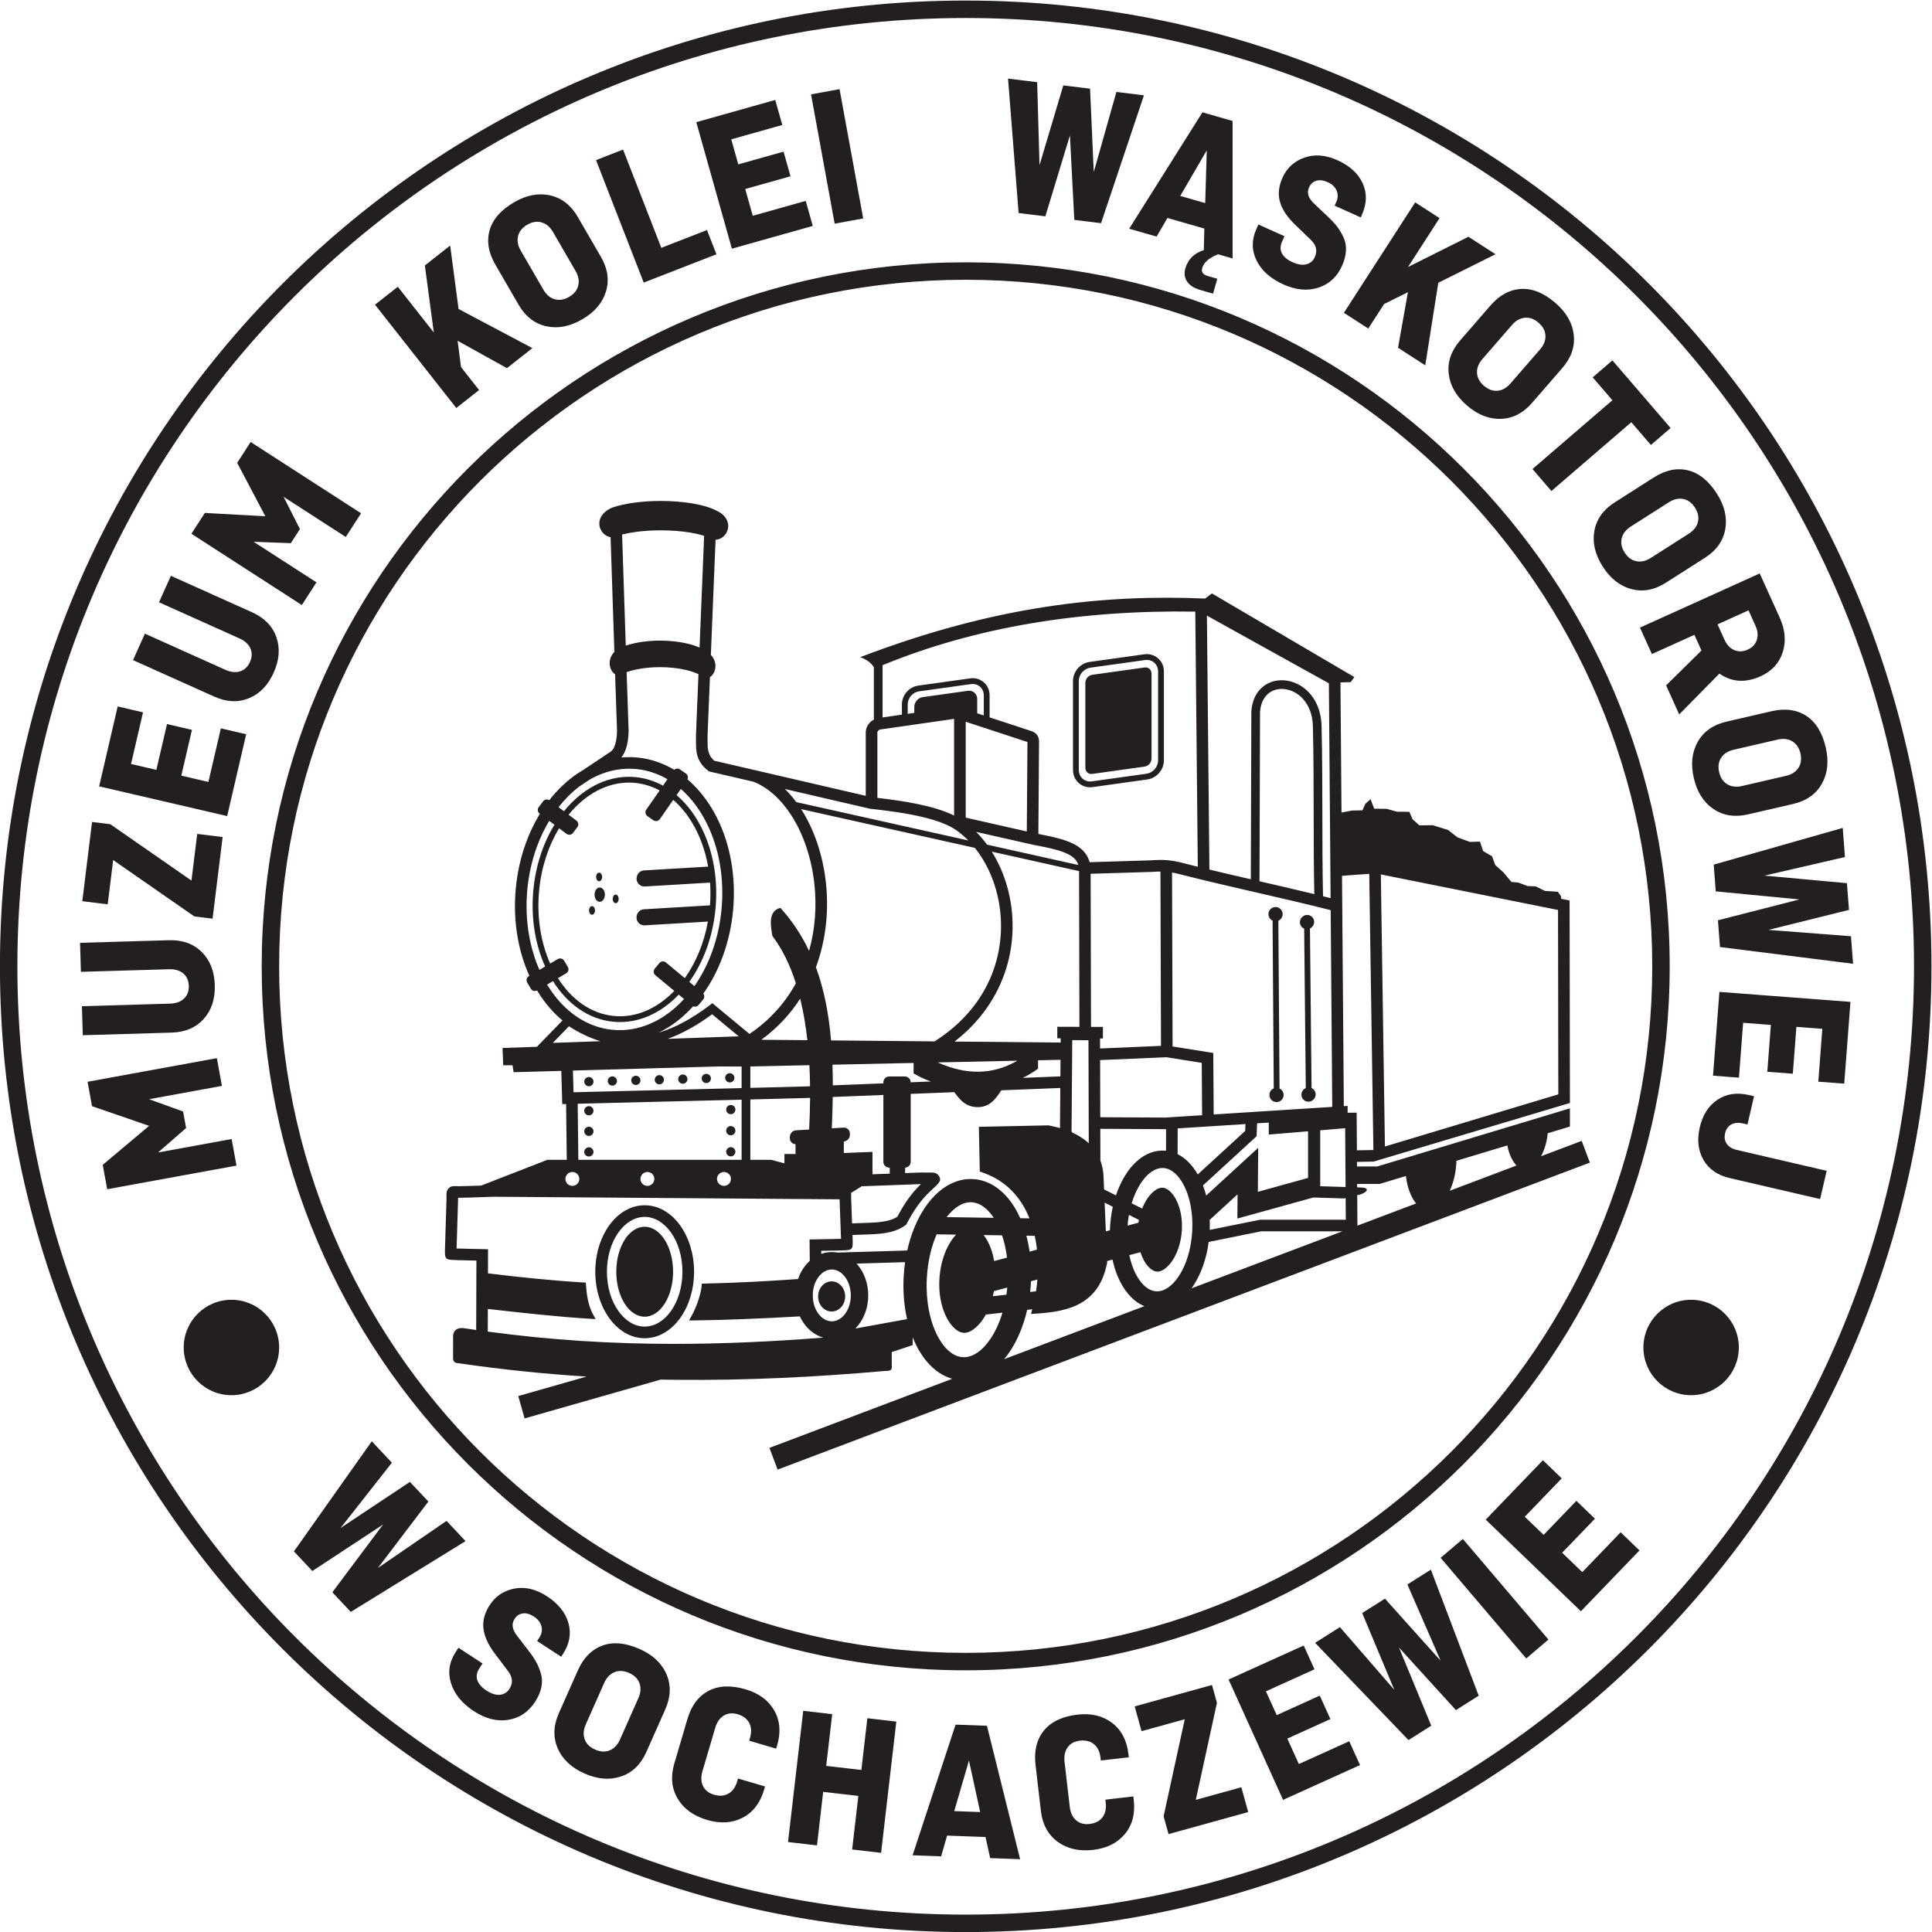 <?xml version="1.0" encoding="UTF-8" standalone="no"?>
<!-- Created with Inkscape (http://www.inkscape.org/) -->

<svg
   version="1.1"
   id="svg1"
   width="1255.013"
   height="1255.013"
   viewBox="0 0 1255.013 1255.013"
   xmlns="http://www.w3.org/2000/svg"
   xmlns:svg="http://www.w3.org/2000/svg">
  <defs
     id="defs1" />
  <g
     id="layer-Pr7"
     transform="translate(-166.194,-166.194)">
    <path
       id="path1"
       d="m 342.288,325.02 -33.443,-22.939 24.588,32.369 -8.99,9.572 -33.775,-22.443 24.986,31.801 -9.795,10.43 -37.943,-53.65 8.99,-9.573 34.405,22.632 -24.677,-32.99 8.99,-9.572 55.923,34.505 z m 55.864,-66.202 0.804,1.23 c 3.252,4.976 4.167,10.018 2.744,15.124 -1.424,5.106 -4.897,9.465 -10.421,13.075 -5.359,3.503 -10.64,4.769 -15.841,3.797 -5.201,-0.972 -9.231,-3.645 -12.091,-8.02 -2.502,-3.829 -3.532,-7.643 -3.09,-11.444 0.442,-3.801 2.268,-7.844 5.479,-12.127 l 6.466,-8.558 c 2.328,-3.005 2.563,-5.929 0.705,-8.773 -1.108,-1.695 -2.644,-2.643 -4.609,-2.841 -1.964,-0.199 -4.15,0.488 -6.556,2.06 -2.352,1.537 -3.839,3.232 -4.463,5.083 -0.624,1.852 -0.292,3.762 0.994,5.731 l 1.555,2.379 -11.731,7.667 -1.287,-1.969 c -3.217,-4.922 -4,-10.03 -2.348,-15.324 1.652,-5.295 5.376,-9.836 11.173,-13.625 5.633,-3.682 11.191,-5.09 16.674,-4.225 5.482,0.865 9.85,3.786 13.103,8.763 1.573,2.406 2.598,4.781 3.075,7.122 0.477,2.342 0.398,4.579 -0.238,6.712 -0.636,2.132 -1.41,4.024 -2.321,5.674 -0.912,1.65 -2.175,3.509 -3.788,5.578 l -5.446,7.072 c -2.438,3.076 -2.853,5.846 -1.244,8.306 1.001,1.531 2.338,2.413 4.013,2.646 1.674,0.233 3.468,-0.277 5.382,-1.528 1.969,-1.287 3.197,-2.87 3.686,-4.751 0.488,-1.88 0.143,-3.723 -1.037,-5.527 l -1.072,-1.641 z m 20.944,-12.794 c 1.167,2.628 2.841,4.386 5.023,5.276 2.182,0.889 4.557,0.765 7.125,-0.375 2.567,-1.14 4.253,-2.818 5.057,-5.033 0.803,-2.216 0.622,-4.637 -0.545,-7.264 l -8.947,-20.153 c -1.167,-2.627 -2.841,-4.386 -5.023,-5.276 -2.182,-0.89 -4.557,-0.764 -7.125,0.376 -2.568,1.14 -4.253,2.817 -5.057,5.033 -0.804,2.215 -0.622,4.637 0.545,7.264 z m 29.767,-12.894 c 2.704,6.09 2.902,11.81 0.595,17.159 -2.307,5.35 -6.655,9.443 -13.045,12.279 -6.867,3.049 -12.925,3.612 -18.175,1.689 -5.25,-1.922 -9.253,-5.989 -12.01,-12.199 l -9.186,-20.691 c -2.704,-6.091 -2.902,-11.811 -0.595,-17.16 2.307,-5.349 6.655,-9.442 13.045,-12.279 6.389,-2.837 12.341,-3.317 17.856,-1.441 5.515,1.876 9.625,5.86 12.329,11.95 z m 35.47,-33.655 -0.416,-1.41 c -0.831,-2.82 -2.25,-4.803 -4.256,-5.949 -2.006,-1.146 -4.357,-1.321 -7.051,-0.527 -2.57,0.757 -4.351,2.167 -5.343,4.231 -0.993,2.064 -1.083,4.474 -0.27,7.231 l 6.233,21.151 c 0.813,2.758 2.195,4.734 4.148,5.929 1.952,1.195 4.214,1.415 6.783,0.658 2.695,-0.794 4.574,-2.216 5.639,-4.267 1.065,-2.05 1.181,-4.486 0.35,-7.306 l -0.388,-1.316 13.161,-3.878 0.471,1.598 c 1.884,6.392 1.41,12.066 -1.421,17.02 -2.831,4.955 -7.474,8.384 -13.929,10.286 -7.144,2.105 -13.177,1.857 -18.099,-0.746 -4.922,-2.603 -8.343,-7.162 -10.263,-13.68 l -6.399,-21.715 c -1.883,-6.392 -1.347,-12.084 1.609,-17.076 2.956,-4.992 7.756,-8.466 14.399,-10.424 6.455,-1.902 12.215,-1.539 17.28,1.089 5.066,2.628 8.54,7.138 10.424,13.53 l 0.499,1.692 z m 77.135,27.742 -14.115,1.637 -2.924,-25.213 -17.133,1.987 2.924,25.213 -14.115,1.637 -7.417,-63.957 14.115,-1.637 3.026,26.089 17.133,-1.987 -3.026,-26.089 14.115,-1.637 z m 21.835,-65.656 2.918,10.092 18.706,-0.682 2.273,-10.281 14.592,-0.532 -16.164,65.018 -15.278,0.557 -20.954,-63.664 z m 13.568,46.674 5.459,-25.107 -12.634,0.461 z m 66.469,-19.072 0.169,-1.46 c 0.339,-2.921 -0.191,-5.3 -1.589,-7.139 -1.398,-1.839 -3.492,-2.921 -6.283,-3.244 -2.661,-0.308 -4.852,0.292 -6.572,1.803 -1.721,1.511 -2.746,3.693 -3.078,6.549 l -2.54,21.903 c -0.331,2.856 0.168,5.215 1.497,7.08 1.329,1.864 3.325,2.951 5.985,3.259 2.791,0.323 5.077,-0.25 6.859,-1.72 1.782,-1.471 2.842,-3.666 3.181,-6.587 l 0.158,-1.363 13.629,1.581 -0.192,1.655 c -0.768,6.62 -3.424,11.655 -7.968,15.107 -4.544,3.453 -10.158,4.791 -16.843,4.016 -7.398,-0.858 -12.853,-3.447 -16.364,-7.768 -3.511,-4.321 -4.875,-9.855 -4.092,-16.605 l 2.608,-22.487 c 0.768,-6.62 3.488,-11.648 8.162,-15.085 4.673,-3.437 10.45,-4.757 17.329,-3.959 6.685,0.775 11.843,3.363 15.477,7.763 3.633,4.401 5.066,9.911 4.298,16.53 l -0.203,1.752 z m 17.623,33.366 21.063,5.826 -10.307,-47.285 2.404,-8.69 38.82,10.737 -3.344,12.09 -22.197,-6.139 10.307,47.285 -2.404,8.69 -37.687,-10.424 z m 92.032,5.904 -5.172,11.428 -20.981,-9.496 -5.253,11.606 23.659,10.709 -5.253,11.606 -36.605,-16.568 26.549,-58.658 37.498,16.972 -5.253,11.606 -24.552,-11.112 -5.617,12.41 z m 37.529,65.601 16.205,-37.176 -27.138,30.262 -11.099,-7.019 15.655,-37.408 -26.505,30.546 -12.093,-7.647 45.512,-47.399 11.099,7.019 -15.721,38.062 27.731,-30.467 11.099,7.019 -23.314,61.437 z m 27.011,22.189 -10.823,-9.209 41.724,-49.037 10.823,9.208 z m 64.377,9.866 -9.037,8.7 -15.973,-16.59 -9.178,8.836 18.012,18.708 -9.177,8.836 -27.868,-28.945 46.383,-44.656 28.547,29.651 -9.178,8.836 -18.692,-19.414 -9.813,9.448 z m 46.871,106.684 c 12.84,0 23.25,-10.409 23.25,-23.25 0,-12.84 -10.409,-23.25 -23.25,-23.25 -12.84,0 -23.25,10.409 -23.25,23.25 0,12.84 10.409,23.25 23.25,23.25 z m -711.331,0 c 12.84,0 23.25,-10.409 23.25,-23.25 0,-12.84 -10.409,-23.25 -23.25,-23.25 -12.84,0 -23.25,10.409 -23.25,23.25 0,12.84 10.409,23.25 23.25,23.25 z m -22.082,83.688 -1.472,8.056 -16.556,5.994 35.486,6.484 -2.471,13.523 -63.011,-11.514 2.173,-11.893 27.817,-9.585 -22.595,-18.995 2.173,-11.893 63.011,11.514 -2.366,12.948 -35.869,-6.555 z m -51.267,76.125 42.977,1.263 c 2.859,0.084 5.155,-0.596 6.888,-2.041 1.733,-1.445 2.638,-3.466 2.715,-6.065 0.076,-2.599 -0.708,-4.67 -2.354,-6.214 -1.645,-1.544 -3.897,-2.358 -6.756,-2.442 l -42.977,-1.263 0.415,-14.131 43.269,1.271 c 6.627,0.195 11.845,2.413 15.654,6.654 3.809,4.241 5.615,9.74 5.417,16.497 -0.199,6.757 -2.324,12.14 -6.376,16.15 -4.052,4.01 -9.391,5.918 -16.018,5.723 l -43.27,-1.271 z m 13.062,32.895 2.657,21.578 39.545,-27.463 8.902,-1.097 4.898,39.77 -12.386,1.525 -2.8,-22.74 -39.545,27.463 -8.902,1.097 -4.755,-38.609 z m 41.048,85.023 -12.156,2.823 -5.183,-22.317 -12.346,2.867 5.845,25.167 -12.346,2.867 -9.042,-38.937 62.394,-14.49 9.263,39.887 -12.346,2.867 -6.065,-26.116 -13.201,3.065 z m -16.056,62.172 39.22,-17.618 c 2.609,-1.172 4.378,-2.786 5.307,-4.842 0.929,-2.056 0.861,-4.27 -0.204,-6.642 -1.065,-2.372 -2.675,-3.893 -4.829,-4.564 -2.154,-0.671 -4.536,-0.421 -7.144,0.751 l -39.221,17.618 -5.793,-12.896 39.487,-17.738 c 6.047,-2.717 11.711,-2.998 16.989,-0.844 5.278,2.154 9.302,6.314 12.072,12.48 2.77,6.166 3.207,11.937 1.311,17.313 -1.896,5.376 -5.868,9.423 -11.915,12.139 l -39.487,17.738 z m 64.24,28.804 4.441,6.881 -7.967,15.703 30.308,-19.564 7.455,11.55 -53.817,34.738 -6.556,-10.157 13.718,-26.029 -29.474,1.619 -6.556,-10.157 53.817,-34.738 7.138,11.058 -30.636,19.775 z m 52.136,124.949 -11.11,-8.743 39.614,-50.337 11.11,8.743 -8.803,11.186 -1.664,12.834 24.028,-13.348 12.412,9.768 -35.98,19.078 -4.093,30.898 -12.335,-9.707 4.368,-32.666 z m 59.928,17.587 c -1.434,2.474 -1.873,4.849 -1.315,7.127 0.558,2.277 2.046,4.117 4.464,5.519 2.418,1.402 4.753,1.78 7.007,1.133 2.254,-0.647 4.098,-2.207 5.532,-4.681 l 11.004,-18.977 c 1.435,-2.474 1.873,-4.85 1.315,-7.127 -0.558,-2.277 -2.046,-4.117 -4.463,-5.519 -2.418,-1.402 -4.754,-1.78 -7.007,-1.133 -2.253,0.647 -4.097,2.207 -5.532,4.681 z m 27.77,16.441 c -3.326,5.735 -7.816,9.236 -13.471,10.502 -5.656,1.266 -11.492,0.155 -17.508,-3.333 -6.466,-3.75 -10.458,-8.3 -11.976,-13.651 -1.518,-5.351 -0.582,-10.95 2.809,-16.797 l 11.297,-19.483 c 3.326,-5.735 7.816,-9.236 13.472,-10.502 5.656,-1.266 11.492,-0.155 17.508,3.334 6.016,3.489 9.88,8.002 11.59,13.539 1.71,5.537 0.903,11.174 -2.423,16.909 z m 22.074,32.817 -13.173,-5.13 23.246,-59.688 35.431,13.799 -4.6,11.81 -22.258,-8.669 z m 81.595,-13.017 -3.38,12.013 -22.055,-6.205 -3.433,12.201 24.871,6.998 -3.433,12.201 -38.479,-10.827 17.349,-61.66 39.418,11.091 -3.433,12.201 -25.809,-7.262 -3.67,13.045 z m 23.911,42.466 -13.906,-2.541 11.514,-63.011 13.907,2.541 z m 134.906,-1.356 -11.027,-39.027 -1.812,40.608 -13.033,1.605 -11.598,-38.858 -1.143,40.427 -14.201,1.749 5.164,-65.508 13.034,-1.605 11.962,39.405 2.141,-41.142 13.034,-1.605 20.903,62.298 z m 44.569,-89.711 c -2.386,0.686 -3.308,1.972 -2.766,3.855 0.813,2.825 3.397,5.073 7.753,6.743 l 7.063,-2.032 0.003,66.997 -14.692,4.227 -35.697,-56.727 13.373,-3.848 5.267,9.09 17.988,-5.176 -0.276,-10.526 c -4.696,-1.436 -7.694,-4.415 -8.995,-8.935 -0.668,-2.323 -0.39,-4.426 0.836,-6.308 1.226,-1.883 3.377,-3.266 6.454,-4.152 l 6.215,-1.788 2.087,7.252 -4.615,1.328 z m -0.532,61.236 -0.762,-25.683 -12.149,3.496 z m 75.027,-32.657 0.599,1.334 c 2.424,5.396 2.54,10.492 0.348,15.288 -2.192,4.796 -6.282,8.54 -12.27,11.23 -5.811,2.61 -11.195,3.034 -16.155,1.272 -4.96,-1.762 -8.505,-5.015 -10.636,-9.758 -1.864,-4.15 -2.284,-8.059 -1.259,-11.726 1.025,-3.667 3.447,-7.355 7.267,-11.066 l 7.682,-7.405 c 2.755,-2.591 3.44,-5.429 2.055,-8.512 -0.826,-1.838 -2.189,-3.007 -4.088,-3.508 -1.9,-0.501 -4.154,-0.165 -6.762,1.007 -2.55,1.145 -4.274,2.579 -5.175,4.302 -0.901,1.723 -0.872,3.651 0.087,5.786 l 1.159,2.579 -12.718,5.713 -0.959,-2.135 c -2.397,-5.336 -2.373,-10.477 0.072,-15.423 2.445,-4.946 6.81,-8.831 13.095,-11.654 6.107,-2.743 11.787,-3.264 17.04,-1.563 5.253,1.702 9.092,5.25 11.516,10.646 1.172,2.609 1.81,5.101 1.915,7.476 0.105,2.375 -0.32,4.562 -1.275,6.559 -0.956,1.997 -2.01,3.735 -3.162,5.215 -1.152,1.48 -2.682,3.111 -4.589,4.894 l -6.45,6.104 c -2.873,2.645 -3.711,5.301 -2.513,7.969 0.746,1.66 1.923,2.735 3.532,3.223 1.609,0.488 3.451,0.267 5.526,-0.665 2.134,-0.959 3.587,-2.324 4.359,-4.096 0.772,-1.772 0.718,-3.636 -0.161,-5.593 l -0.799,-1.779 z m 38.417,-0.349 -11.877,7.667 -34.738,-53.818 11.877,-7.667 7.72,11.959 11.598,5.743 -4.818,-27.061 13.27,-8.566 6.354,40.227 27.892,13.908 -13.188,8.513 -29.475,-14.743 z m 35.266,-52.11 c 1.875,2.16 3.979,3.345 6.314,3.557 2.335,0.211 4.558,-0.599 6.668,-2.431 2.111,-1.832 3.226,-3.918 3.346,-6.26 0.119,-2.341 -0.758,-4.592 -2.633,-6.752 l -14.378,-16.567 c -1.875,-2.16 -3.979,-3.345 -6.314,-3.557 -2.335,-0.211 -4.558,0.599 -6.668,2.431 -2.111,1.832 -3.226,3.919 -3.346,6.26 -0.119,2.341 0.758,4.592 2.633,6.752 z m 24.564,-20.932 c 4.346,5.007 6.2,10.391 5.561,16.151 -0.637,5.761 -3.583,10.92 -8.835,15.479 -5.645,4.899 -11.245,7.199 -16.798,6.898 -5.554,-0.3 -10.546,-3.003 -14.977,-8.108 l -14.762,-17.009 c -4.345,-5.007 -6.199,-10.391 -5.562,-16.151 0.638,-5.76 3.583,-10.92 8.836,-15.478 5.252,-4.558 10.775,-6.748 16.567,-6.569 5.793,0.179 10.862,2.773 15.207,7.78 z m 14.792,-4.556 9.604,-11.158 -38.942,-33.518 9.222,-10.714 38.942,33.518 9.54,-11.084 9.606,8.268 -28.366,32.956 z m 37.078,-60.901 c 2.411,1.538 4.766,2.077 7.064,1.616 2.299,-0.461 4.2,-1.87 5.703,-4.226 1.503,-2.356 1.98,-4.673 1.429,-6.952 -0.551,-2.279 -2.032,-4.187 -4.442,-5.725 l -18.493,-11.799 c -2.411,-1.538 -4.766,-2.077 -7.064,-1.616 -2.299,0.461 -4.2,1.87 -5.703,4.226 -1.504,2.356 -1.98,4.674 -1.429,6.953 0.55,2.279 2.032,4.187 4.442,5.725 z m 17.604,-27.049 c 5.589,3.566 8.896,8.201 9.921,13.905 1.026,5.704 -0.332,11.488 -4.073,17.351 -4.02,6.301 -8.736,10.097 -14.146,11.387 -5.41,1.29 -10.965,0.117 -16.663,-3.519 l -18.987,-12.113 c -5.589,-3.566 -8.896,-8.201 -9.921,-13.905 -1.025,-5.704 0.333,-11.488 4.073,-17.351 3.74,-5.863 8.413,-9.531 14.018,-11.005 5.605,-1.474 11.202,-0.428 16.791,3.138 z m -12.521,-76.299 19.58,19.877 c 6.033,-4.191 12.721,-4.626 20.064,-1.304 5.508,2.491 9.107,6.402 10.798,11.732 1.691,5.33 1.211,10.927 -1.441,16.79 l -9.763,21.586 -58.363,-26.396 5.826,-12.881 20.698,9.361 3.455,-7.64 -17.243,-17.001 z m 37.077,43.413 c 1.179,-2.606 1.428,-4.972 0.749,-7.098 -0.679,-2.126 -2.144,-3.698 -4.394,-4.716 -2.369,-1.071 -4.576,-1.16 -6.621,-0.266 -2.045,0.894 -3.657,2.644 -4.835,5.25 l -3.295,7.284 15.102,6.83 z m 10.839,-55.702 c 2.787,0.643 5.186,0.363 7.198,-0.84 2.012,-1.203 3.332,-3.167 3.961,-5.89 0.628,-2.723 0.302,-5.066 -0.979,-7.03 -1.282,-1.963 -3.315,-3.266 -6.102,-3.91 l -21.375,-4.933 c -2.787,-0.643 -5.186,-0.363 -7.198,0.84 -2.012,1.204 -3.332,3.167 -3.961,5.89 -0.629,2.724 -0.302,5.067 0.979,7.03 1.281,1.963 3.315,3.266 6.102,3.91 z m 7.542,-31.379 c 6.46,1.491 11.127,4.752 14.001,9.785 2.874,5.033 3.529,10.937 1.966,17.714 -1.681,7.283 -4.855,12.438 -9.522,15.463 -4.667,3.025 -10.294,3.778 -16.881,2.258 l -21.945,-5.065 c -6.46,-1.491 -11.127,-4.753 -14.001,-9.785 -2.874,-5.033 -3.529,-10.937 -1.965,-17.714 1.564,-6.777 4.74,-11.797 9.529,-15.061 4.789,-3.264 10.413,-4.15 16.873,-2.659 z m 28.249,-64.444 -40.227,3.098 39.25,9.735 -0.992,13.027 -40.174,3.688 39.205,9.047 -1.081,14.193 -62.878,-17.888 0.992,-13.027 40.779,-3.936 -39.706,-10.16 0.992,-13.027 64.862,-8.165 z m -40.783,-66.051 12.443,-0.947 1.739,22.845 12.638,-0.962 -1.961,-25.762 12.638,-0.962 3.034,39.858 -63.87,4.862 -3.108,-40.83 12.638,-0.962 2.035,26.734 13.513,-1.029 z m -6.461,-11.909 -2.469,0.574 c -5.888,1.367 -11.003,0.604 -15.346,-2.292 -4.342,-2.895 -7.219,-7.382 -8.63,-13.46 -1.411,-6.078 -0.806,-11.373 1.816,-15.886 2.622,-4.513 6.877,-7.452 12.765,-8.82 l 44.066,-10.233 3.198,13.77 -43.781,10.167 c -2.216,0.514 -3.84,1.492 -4.874,2.933 -1.033,1.441 -1.315,3.175 -0.844,5.201 0.47,2.026 1.487,3.458 3.05,4.296 1.563,0.838 3.452,1 5.668,0.485 l 2.184,-0.507 z m -384.166,533.934 c 129.96,0 247.618,-52.677 332.785,-137.845 85.168,-85.167 137.845,-202.825 137.845,-332.785 0,-129.96 -52.677,-247.618 -137.845,-332.785 C 842.894,177.323 725.235,124.646 595.276,124.646 c -129.96,0 -247.618,52.677 -332.785,137.845 -85.168,85.167 -137.845,202.825 -137.845,332.785 0,129.96 52.677,247.618 137.845,332.785 85.167,85.168 202.825,137.845 332.785,137.845 z M 922.048,922.048 c -83.628,83.628 -199.16,135.353 -326.773,135.353 -127.613,0 -243.145,-51.725 -326.773,-135.353 -83.628,-83.628 -135.353,-199.16 -135.353,-326.773 0,-127.613 51.725,-243.145 135.353,-326.773 83.628,-83.628 199.16,-135.353 326.773,-135.353 127.613,0 243.145,51.725 326.773,135.353 83.628,83.628 135.353,199.16 135.353,326.773 0,127.613 -51.725,243.145 -135.353,326.773 z m -326.773,16.298 c 94.736,0 180.504,-38.4 242.587,-100.484 62.084,-62.084 100.484,-147.851 100.484,-242.587 0,-94.736 -38.4,-180.504 -100.484,-242.587 -62.084,-62.084 -147.851,-100.484 -242.587,-100.484 -94.736,0 -180.504,38.4 -242.587,100.484 -62.084,62.084 -100.484,147.852 -100.484,242.587 0,94.736 38.4,180.504 100.484,242.587 62.084,62.084 147.851,100.484 242.587,100.484 z m 236.575,-106.496 c -60.544,60.544 -144.186,97.992 -236.575,97.992 -92.389,0 -176.031,-37.448 -236.575,-97.992 -60.544,-60.544 -97.992,-144.186 -97.992,-236.575 0,-92.389 37.448,-176.031 97.992,-236.575 60.544,-60.544 144.186,-97.992 236.575,-97.992 92.388,0 176.031,37.448 236.575,97.992 60.544,60.544 97.992,144.186 97.992,236.575 0,92.388 -37.448,176.031 -97.992,236.575"
       style="fill:#231f20;fill-opacity:1;fill-rule:nonzero;stroke:none"
       transform="matrix(1.333,0,0,-1.333,0,1587.402)" />
    <path
       id="path2"
       d="m 467.808,805.064 c -1.912,0.617 -4.192,1.146 -6.735,1.57 -4.242,0.707 -9.18,1.099 -14.354,1.099 -4.32,0 -8.48,-0.27 -12.199,-0.773 -2.433,-0.329 -4.686,-0.754 -6.68,-1.265 0.281,-8.521 0.561,-17.075 0.84,-25.628 0.311,-9.516 0.622,-19.032 0.935,-28.503 1.754,0.589 3.689,1.079 5.751,1.461 3.403,0.63 7.146,0.969 10.972,0.969 4.62,0 9.075,-0.49 12.945,-1.374 2.335,-0.533 4.464,-1.216 6.299,-2.025 z m 417.655,-176.882 -0.042,1.166 c -0.525,0.751 -1.049,1.502 -1.573,2.252 -2.098,0.141 -4.197,0.282 -6.295,0.422 -1.508,0.734 -3.016,1.469 -4.525,2.203 -1.312,0.053 -2.622,0.105 -3.934,0.159 -1.508,0.566 -3.016,1.132 -4.525,1.698 -1.115,0.101 -2.23,0.202 -3.345,0.303 -1.311,1.569 -2.622,3.137 -3.934,4.706 -1.312,1.175 -2.623,2.351 -3.934,3.527 -0.525,1.425 -1.049,2.849 -1.574,4.274 -1.442,0.844 -2.885,1.688 -4.328,2.532 -0.524,1.537 -1.049,3.074 -1.574,4.611 -1.639,-0.046 -3.279,-0.093 -4.918,-0.139 -2.033,0.756 -4.065,1.511 -6.098,2.267 -1.508,1.183 -3.016,2.367 -4.524,3.551 -2.492,0.774 -4.984,1.548 -7.476,2.322 -2.164,-0.025 -4.328,-0.05 -6.492,-0.076 -1.115,0.999 -2.23,1.999 -3.344,2.998 -0.525,1.2 -1.049,2.4 -1.574,3.6 -2.033,0.026 -4.066,0.051 -6.098,0.077 -1.639,0.459 -3.279,0.918 -4.918,1.377 -2.033,0.026 -4.066,0.052 -6.098,0.078 -0.59,1.539 -1.181,3.079 -1.771,4.618 -0.852,-0.751 -1.705,-1.503 -2.557,-2.255 -0.459,-1.049 -0.917,-2.096 -1.377,-3.144 -1.705,-0.043 -3.41,-0.087 -5.115,-0.131 l -5.111,-0.972 -0.503,63.414 4.996,0.143 1.776,2.456 -69.422,40.766 -3.322,-2.494 c -48.529,2.059 -101.793,-3.199 -168.063,-28.56 2.93,-0.981 5.319,-2.811 6.647,-4.861 v -25.568 c -0.731,-0.384 -1.392,-0.879 -1.952,-1.461 -1.109,-1.153 -1.844,-2.645 -1.987,-4.29 l -0.011,-0.243 v -31.158 c -12.556,2.902 -24.108,5.585 -35.658,8.267 -12.319,2.861 -24.638,5.722 -38.177,8.849 -3.261,2.858 -3.255,6.323 -3.248,9.704 0.001,0.754 0.003,1.506 -0.019,2.218 l 1.179,28.828 c 0.049,0.029 0.097,0.059 0.145,0.091 0.634,0.418 1.208,1.059 1.641,1.844 0.407,0.738 0.706,1.621 0.824,2.576 0.246,1.989 -0.265,4.311 -2.168,6.302 l 2.297,56.137 c 1.293,0.012 2.568,0.524 3.63,1.394 v 0.011 c 0.768,0.63 1.429,1.464 1.88,2.426 0.461,0.985 0.708,2.102 0.634,3.273 -0.162,2.594 -1.818,5.383 -6.144,7.276 -2.828,1.418 -6.783,2.551 -11.383,3.318 -4.583,0.764 -9.843,1.188 -15.284,1.188 -4.494,0 -8.913,-0.293 -12.952,-0.839 -4.063,-0.549 -7.722,-1.361 -10.67,-2.393 l -0.199,-0.077 c -4.335,-1.893 -5.993,-4.686 -6.156,-7.282 v -0.011 c -0.073,-1.164 0.173,-2.278 0.634,-3.262 0.451,-0.962 1.112,-1.796 1.88,-2.426 v -0.011 c 0.881,-0.722 1.91,-1.198 2.973,-1.346 0.269,-8.153 0.536,-16.335 0.803,-24.517 0.342,-10.486 0.685,-20.974 1.03,-31.401 -1.957,-2.006 -2.483,-4.359 -2.233,-6.371 0.118,-0.955 0.417,-1.838 0.824,-2.576 0.433,-0.785 1.007,-1.426 1.641,-1.844 0.043,-0.028 0.086,-0.056 0.13,-0.082 0.312,-9.329 0.628,-18.593 0.948,-27.748 -0.086,-2.747 -0.417,-5.067 -1.042,-6.869 -0.521,-1.503 -1.234,-2.593 -2.171,-3.2 l -0.033,-0.022 -13.075,-8.72 c -0.887,-0.514 -1.759,-1.055 -2.615,-1.621 -5.386,-3.566 -10.125,-8.13 -14.094,-13.219 -0.986,0.625 -2.315,0.395 -3.027,-0.553 l -2.119,-2.82 c -0.749,-0.997 -0.546,-2.426 0.451,-3.175 l 0.113,-0.085 c -2.702,-4.421 -4.942,-9.13 -6.73,-14.007 -2.672,-7.286 -4.336,-14.972 -5.032,-22.657 -0.702,-7.753 -0.436,-15.68 0.904,-23.388 1.132,-6.513 3.026,-12.886 5.743,-18.886 l -0.264,-0.155 c -1.075,-0.632 -1.436,-2.03 -0.804,-3.104 l 1.789,-3.039 c 0.617,-1.049 1.964,-1.419 3.028,-0.847 2.696,-4.464 5.938,-8.622 9.705,-12.22 0.867,-0.828 1.762,-1.627 2.685,-2.392 l -11.413,-11.748 -1.06,-1.091 -16.733,-0.575 0.327,-8.438 h 4.535 l 0.537,-3.375 23.236,0.655 0.382,-13.375 0.076,-2.827 1.881,0.046 0.317,-27.194 h -9.07 -0.401 l -0.363,-0.141 -31.853,-12.401 c -4.933,-0.169 -9.578,-0.323 -10.758,-0.304 -0.293,0.005 -0.626,0.014 -0.923,0.021 -2.191,0.056 -3.201,0.082 -4.338,-1.237 -0.929,-1.077 -0.918,-1.957 -0.897,-3.588 0.006,-0.457 0.013,-1.028 -0.011,-1.761 -0.115,-3.521 -0.235,-7.584 -0.355,-11.643 -0.117,-3.929 -0.233,-7.859 -0.355,-11.62 -0.193,-5.957 0.007,-5.965 5.352,-6.178 l 0.429,-0.018 h 0.044 l 9.471,-0.225 -0.111,-33.825 c -2.008,0.288 -4.019,0.586 -6.034,0.893 h -0.033 c -1.097,0.141 -2.301,0.093 -3.308,-0.475 -1.117,-0.631 -1.889,-1.772 -1.881,-3.736 0.009,-1.977 0.005,-3.955 0.003,-5.932 -0.004,-2.968 -0.009,0 -0.009,-2.969 0,-0.721 -8e-4,-0.745 -10e-4,-0.783 -0.017,-1.257 -0.025,-1.853 0.584,-2.485 0.544,-0.565 1.082,-0.623 2.101,-0.731 v -6e-4 c 0.31,-0.033 0.691,-0.073 1.176,-0.144 20.701,-3.004 41.079,-5.063 61.184,-6.334 l -33.28,-9.493 3.1,-10.896 66.309,18.915 c 2.63,-0.05 5.255,-0.088 7.877,-0.113 34.278,-0.337 67.79,1.358 100.831,4.27 0.515,0.045 0.846,0.055 1.119,0.062 0.255,0.007 0.479,0.014 0.59,0.021 2.026,0.145 2.371,0.583 2.182,3.324 v 5.848 l 9.239,3.068 0.969,0.322 v 1.018 l 3e-4,2.763 c 0.616,-1.544 1.289,-3.02 2.014,-4.418 4.189,-8.082 10.16,-13.77 17.246,-15.772 l -89.069,-33.662 3.986,-10.586 395.826,149.595 -3.986,10.586 -19.805,-7.485 c 1.878,3.447 2.892,7.436 3.23,11.196 l 10.833,3.267 0.006,8.871 -93.892,-28.314 h -9.862 l -0.015,2.228 8.079,0.135 93.667,27.965 2.018,0.607 -0.003,2.106 -0.15,94.267 -0.004,2.314 -2.266,0.455 -1.836,0.368 z m -415.7,15.677 -31.323,-1.862 c -2.083,-0.124 -3.569,-1.982 -3.569,-4.137 v -6e-4 c 0.12,-2.151 1.922,-3.81 4.005,-3.687 l 31.834,1.893 c 0.245,-3.607 0.235,-7.313 -0.053,-11.084 l -32.221,-1.918 c -2.081,-0.124 -3.685,-1.985 -3.566,-4.137 v -5e-4 c 0,-2.155 1.921,-3.811 4.001,-3.687 l 30.777,1.832 c -1.899,-10.561 -5.878,-20.006 -11.25,-27.564 l -9.211,7.639 c -0.96,0.796 -2.397,0.662 -3.193,-0.298 l -2.251,-2.715 c -0.796,-0.96 -0.662,-2.397 0.298,-3.193 l 9.221,-7.648 c -8.199,-8.506 -18.513,-13.213 -29.262,-12.239 l -0.174,0.016 v 5e-4 c -11.094,1.067 -20.656,8.005 -27.244,18.427 l 3.998,2.354 c 1.075,0.633 1.437,2.03 0.804,3.105 l -1.789,3.039 c -0.633,1.075 -2.03,1.436 -3.105,0.804 l -3.705,-2.181 c -4.489,10.076 -6.587,22.311 -5.414,35.257 l 0.041,0.439 h 5e-4 c 1.098,11.412 4.593,21.779 9.711,30.234 l 3.614,-2.715 c 0.997,-0.749 2.426,-0.546 3.175,0.451 l 2.119,2.82 c 0.749,0.997 0.546,2.426 -0.451,3.175 l -3.82,2.87 c 0.534,0.656 1.079,1.295 1.635,1.916 8.391,9.368 19.224,14.637 30.538,13.612 l 0.174,-0.016 v -5e-4 c 4.26,-0.41 8.294,-1.685 12.021,-3.691 l -6.513,-9.349 c -0.713,-1.023 -0.459,-2.444 0.565,-3.157 l 2.894,-2.016 c 1.023,-0.713 2.444,-0.459 3.157,0.564 l 6.521,9.36 c 3.473,-3.01 6.551,-6.731 9.139,-11.008 3.736,-6.173 6.451,-13.494 7.87,-21.505 z m -14.32,-62.373 2.592,-2.15 c -2.894,-3.158 -6.128,-5.989 -9.656,-8.325 -4.687,-3.103 -9.904,-5.34 -15.542,-6.312 -1.621,-0.28 -3.228,-0.45 -4.808,-0.51 -1.613,-0.061 -3.228,-0.015 -4.831,0.139 -1.502,0.144 -2.998,0.385 -4.481,0.719 -1.498,0.338 -2.962,0.765 -4.384,1.278 -5.426,1.959 -10.218,5.118 -14.337,9.053 -3.367,3.216 -6.28,6.957 -8.721,10.994 l 2.868,1.688 c 7.047,-11.187 17.371,-18.643 29.419,-19.802 h 0.006 l 0.179,-0.017 c 11.715,-1.062 22.891,4.037 31.695,13.245 z m 7.019,-5.701 c 0.9,-0.386 1.988,-0.156 2.643,0.634 l 2.251,2.715 c 0.684,0.825 0.681,2.002 0.058,2.822 3.972,5.587 7.128,11.744 9.494,18.198 2.671,7.286 4.336,14.972 5.032,22.656 0.702,7.753 0.436,15.68 -0.904,23.388 -1.284,7.383 -3.545,14.584 -6.874,21.268 -3.12,6.264 -7.244,12.132 -12.323,16.985 -0.697,0.666 -1.413,1.312 -2.146,1.938 0.462,0.981 0.163,2.189 -0.755,2.828 l -2.894,2.016 c -0.88,0.614 -2.055,0.511 -2.82,-0.182 -2.422,1.451 -4.995,2.688 -7.716,3.67 -1.666,0.602 -3.352,1.096 -5.048,1.478 -1.7,0.383 -3.434,0.661 -5.189,0.83 -1.85,0.178 -3.71,0.231 -5.562,0.161 -0.76,-0.029 -1.515,-0.077 -2.263,-0.145 0.93,1.133 1.665,2.513 2.22,4.116 0.828,2.387 1.257,5.299 1.355,8.642 v 0.166 c -0.331,9.452 -0.656,19.021 -0.979,28.658 1.74,0.616 3.707,1.127 5.83,1.52 3.208,0.594 6.776,0.913 10.462,0.913 4.427,0 8.663,-0.462 12.313,-1.296 2.446,-0.559 4.619,-1.278 6.4,-2.131 l -1.232,-30.11 v -0.2 c 0.026,-0.736 0.024,-1.443 0.023,-2.152 -0.01,-4.891 -0.02,-9.91 5.852,-14.534 l 0.491,-0.387 0.627,-0.145 c 7.286,-1.682 14.215,-3.287 20.976,-4.855 7.167,-2.794 13.471,-8.595 18.448,-16.295 5.949,-9.205 9.972,-21.062 11.323,-33.771 1.124,-10.571 0.396,-21.71 -2.612,-32.382 -3.569,7.523 -8.14,14.517 -13.949,20.945 -6.469,-1.469 -4.528,-9.725 -3.938,-13.688 4.796,-6.289 8.593,-14.041 11.462,-23.053 -5.162,-9.411 -12.578,-17.931 -22.616,-24.673 l -16.785,13.902 -1.296,1.073 -1.345,-1.024 c -8.824,-6.714 -17.102,-11.05 -24.919,-13.373 2.057,0.989 4.039,2.123 5.942,3.382 4.034,2.67 7.704,5.9 10.959,9.491 z m 0.613,9.846 -2.495,2.069 c 6.77,9.457 11.439,21.741 12.757,35.452 v 0.006 l 0.041,0.444 c 1.484,16.383 -2.087,31.702 -9.06,43.224 -2.799,4.625 -6.146,8.642 -9.938,11.881 l 2.087,2.996 c 0.501,-0.439 0.992,-0.888 1.474,-1.349 4.566,-4.362 8.3,-9.691 11.149,-15.412 3.082,-6.186 5.176,-12.856 6.365,-19.696 1.262,-7.258 1.515,-14.688 0.86,-21.927 -0.65,-7.173 -2.212,-14.369 -4.722,-21.216 -2.14,-5.836 -4.973,-11.405 -8.52,-16.472 z m -49.898,38.983 c 0.802,0 1.453,-0.944 1.453,-2.109 0,-1.165 -0.651,-2.109 -1.453,-2.109 -0.802,0 -1.453,0.944 -1.453,2.109 0,1.165 0.651,2.109 1.453,2.109 z m 11.531,5.625 c 0.802,0 1.453,-0.944 1.453,-2.109 0,-1.165 -0.65,-2.109 -1.453,-2.109 -0.802,0 -1.453,0.944 -1.453,2.109 0,1.165 0.65,2.109 1.453,2.109 z m -8.063,10.688 c 0.802,0 1.453,-0.944 1.453,-2.109 0,-1.165 -0.65,-2.109 -1.453,-2.109 -0.802,0 -1.453,0.944 -1.453,2.109 0,1.165 0.65,2.109 1.453,2.109 z m 0.286,-7.247 c 1.391,0 2.519,-1.561 2.519,-3.487 0,-1.926 -1.128,-3.487 -2.519,-3.487 -1.391,0 -2.519,1.561 -2.519,3.487 0,1.926 1.128,3.487 2.519,3.487 z m 63.812,-116.262 c 1.242,0.033 2.275,-0.949 2.308,-2.19 0.032,-1.242 -0.949,-2.275 -2.191,-2.308 -1.242,-0.032 -2.275,0.948 -2.308,2.191 -0.032,1.242 0.949,2.275 2.191,2.307 z m 0,-10.28 c 1.242,0.033 2.275,-0.949 2.308,-2.19 0.032,-1.242 -0.949,-2.275 -2.191,-2.308 -1.242,-0.032 -2.275,0.949 -2.308,2.191 -0.032,1.242 0.949,2.275 2.191,2.307 z m 0,20.559 c 1.242,0.033 2.275,-0.948 2.308,-2.19 0.032,-1.242 -0.949,-2.275 -2.191,-2.308 -1.242,-0.032 -2.275,0.949 -2.308,2.191 -0.032,1.242 0.949,2.275 2.191,2.307 z m -69.159,-10.591 c 1.242,0.033 2.275,-0.949 2.308,-2.19 0.032,-1.242 -0.949,-2.275 -2.191,-2.308 -1.242,-0.032 -2.275,0.949 -2.308,2.191 -0.032,1.242 0.949,2.275 2.191,2.307 z m 0,-10.024 c 1.242,0.033 2.275,-0.948 2.308,-2.19 0.032,-1.242 -0.949,-2.275 -2.191,-2.308 -1.242,-0.032 -2.275,0.949 -2.308,2.191 -0.032,1.242 0.949,2.275 2.191,2.307 z m 0,20.047 c 1.242,0.033 2.275,-0.949 2.308,-2.19 0.032,-1.242 -0.949,-2.275 -2.191,-2.308 -1.242,-0.032 -2.275,0.949 -2.308,2.191 -0.032,1.242 0.949,2.275 2.191,2.307 z m 68.673,16.051 c 1.242,0.032 2.275,-0.949 2.308,-2.191 0.032,-1.242 -0.949,-2.275 -2.191,-2.307 -1.242,-0.033 -2.275,0.948 -2.308,2.19 -0.032,1.242 0.949,2.275 2.191,2.308 z m -11.445,-0.31 c 1.242,0.032 2.275,-0.949 2.308,-2.191 0.032,-1.242 -0.949,-2.275 -2.191,-2.308 -1.242,-0.032 -2.275,0.949 -2.308,2.191 -0.032,1.242 0.948,2.275 2.191,2.308 z m -11.445,-0.31 c 1.242,0.032 2.275,-0.949 2.308,-2.191 0.032,-1.242 -0.949,-2.275 -2.191,-2.308 -1.242,-0.032 -2.275,0.949 -2.308,2.191 -0.032,1.242 0.949,2.275 2.191,2.308 z m -11.446,-0.31 c 1.242,0.032 2.275,-0.949 2.308,-2.19 0.032,-1.242 -0.949,-2.275 -2.19,-2.308 -1.242,-0.032 -2.275,0.948 -2.308,2.19 -0.032,1.242 0.948,2.275 2.19,2.308 z m -11.445,-0.31 c 1.242,0.032 2.275,-0.949 2.308,-2.191 0.032,-1.242 -0.949,-2.275 -2.191,-2.308 -1.242,-0.032 -2.275,0.949 -2.308,2.191 -0.032,1.242 0.949,2.275 2.191,2.308 z m -11.445,-0.31 c 1.242,0.032 2.275,-0.949 2.308,-2.191 0.032,-1.242 -0.949,-2.275 -2.191,-2.308 -1.242,-0.032 -2.275,0.949 -2.308,2.191 -0.032,1.242 0.948,2.275 2.191,2.308 z m -11.445,-0.31 c 1.242,0.033 2.275,-0.949 2.308,-2.19 0.032,-1.242 -0.949,-2.275 -2.191,-2.308 -1.242,-0.032 -2.275,0.949 -2.308,2.191 -0.032,1.242 0.949,2.275 2.191,2.307 z m 244.048,202.279 26.704,3.733 c 0.425,0.059 0.83,0.088 1.213,0.088 2.09,0 4.002,-0.763 5.468,-2.046 1.462,-1.28 2.471,-3.075 2.76,-5.142 0.058,-0.413 0.088,-0.822 0.088,-1.223 v -43.37 c 0,-2.294 -0.883,-4.466 -2.333,-6.141 -1.445,-1.669 -3.462,-2.849 -5.74,-3.167 l -26.704,-3.733 c -0.425,-0.059 -0.83,-0.088 -1.213,-0.088 -2.09,0 -4.002,0.763 -5.467,2.046 -1.462,1.28 -2.472,3.075 -2.76,5.142 -0.058,0.413 -0.088,0.822 -0.088,1.223 v 43.37 c 0,2.294 0.883,4.467 2.333,6.142 1.445,1.669 3.462,2.849 5.739,3.167 z m 27.092,0.932 -26.704,-3.733 c -1.574,-0.22 -2.977,-1.045 -3.99,-2.215 -1.017,-1.174 -1.636,-2.693 -1.636,-4.293 v -43.37 c 0,-0.3 0.019,-0.579 0.054,-0.835 0.192,-1.374 0.857,-2.562 1.819,-3.404 0.958,-0.839 2.219,-1.338 3.607,-1.338 0.286,0 0.562,0.018 0.826,0.055 l 26.704,3.733 c 1.574,0.22 2.977,1.045 3.99,2.215 1.017,1.174 1.636,2.693 1.636,4.292 V 739.01 c 0,0.3 -0.019,0.579 -0.054,0.835 -0.192,1.374 -0.858,2.562 -1.819,3.404 -0.958,0.839 -2.22,1.338 -3.608,1.338 -0.286,0 -0.562,-0.018 -0.826,-0.055 z m -25.768,-7.198 25.512,3.567 c 1.853,0.259 3.369,-1.075 3.369,-2.964 v -41.434 c 0,-1.889 -1.516,-3.647 -3.369,-3.906 l -25.512,-3.567 c -1.853,-0.259 -3.369,1.074 -3.369,2.964 v 41.434 c 0,1.889 1.516,3.647 3.369,3.906 z m 90.69,-119.825 0.57,-81.776 c 0.383,-0.18 0.728,-0.428 1.018,-0.727 0.618,-0.638 0.993,-1.513 0.977,-2.472 -0.016,-0.959 -0.418,-1.82 -1.055,-2.438 -0.638,-0.618 -1.513,-0.993 -2.472,-0.977 -0.959,0.016 -1.821,0.418 -2.438,1.055 -0.618,0.639 -0.993,1.513 -0.977,2.472 0.015,0.959 0.418,1.821 1.055,2.437 0.307,0.297 0.669,0.538 1.068,0.707 l -0.57,81.753 c -0.393,0.181 -0.747,0.433 -1.043,0.739 -0.618,0.638 -0.993,1.513 -0.977,2.472 0.016,0.959 0.418,1.821 1.055,2.438 0.638,0.618 1.513,0.993 2.472,0.977 0.959,-0.015 1.821,-0.418 2.437,-1.055 0.618,-0.638 0.993,-1.513 0.978,-2.472 -0.016,-0.959 -0.418,-1.821 -1.055,-2.438 -0.3,-0.291 -0.653,-0.528 -1.042,-0.696 z m 16.176,-81.557 c 0.401,-0.178 0.759,-0.43 1.057,-0.74 0.589,-0.612 0.947,-1.448 0.944,-2.371 v -0.008 l -10e-4,-0.081 v -0.011 c -0.031,-0.956 -0.446,-1.819 -1.09,-2.439 -0.643,-0.62 -1.52,-1.002 -2.475,-0.998 h -0.008 l -0.08,10e-4 h -0.011 c -0.923,0.03 -1.746,0.42 -2.336,1.032 -0.59,0.612 -0.948,1.448 -0.944,2.372 v 0.008 l 10e-4,0.08 v 0.011 c 0.031,0.956 0.446,1.818 1.09,2.439 0.298,0.287 0.647,0.524 1.03,0.694 l -0.785,77.691 c -0.43,0.179 -0.814,0.444 -1.13,0.772 -0.59,0.612 -0.948,1.448 -0.944,2.371 v 0.008 l 0.001,0.081 v 0.011 c 0.031,0.956 0.446,1.818 1.09,2.439 0.643,0.62 1.52,1.002 2.475,0.998 h 0.008 l 0.081,-10e-4 h 0.011 c 0.923,-0.03 1.745,-0.42 2.336,-1.032 0.589,-0.612 0.948,-1.448 0.944,-2.371 v -0.008 l -10e-4,-0.081 v -0.011 c -0.031,-0.955 -0.446,-1.818 -1.09,-2.439 -0.279,-0.269 -0.603,-0.494 -0.958,-0.661 l 0.786,-77.756 z m 33.76,104.102 1.994,-132.585 84.494,25.415 -0.143,89.848 z m -5.652,0.28 -13.274,-0.951 0.89,-112.257 1.107,0.071 8e-4,-0.014 0.739,0.049 0.003,-3.304 4.4,0.017 0.125,-18.332 8.032,0.134 -2.024,134.585 z m -388.054,-95.858 0.29,-10.575 81.912,2.03 v 10.506 l -11.316,0.037 z m 455.346,-36.493 -24.802,-7.479 c -0.013,-0.494 -0.035,-0.984 -0.065,-1.47 -0.271,-4.328 -1.271,-8.975 -3.197,-13.135 l 32.515,12.289 c -0.964,1.038 -1.734,2.255 -2.239,3.215 -1.069,2.033 -1.786,4.281 -2.212,6.581 z m -49.432,-14.907 -12.134,-3.659 -0.606,-0.183 h -0.606 -10.411 l 0.012,-1.688 2.343,-0.073 c 5.087,-0.439 0.949,-3.292 -2.317,-3.734 l 0.101,-14.779 6e-4,-0.063 28.56,10.794 c -0.777,0.998 -1.411,2.039 -1.868,2.909 -1.682,3.199 -2.653,6.831 -3.073,10.476 z m -195.791,-89.248 68.334,25.825 c -4.746,1.948 -8.761,6.092 -11.678,11.719 -1.657,3.197 -2.968,6.908 -3.85,10.973 l -2.626,-0.698 0.023,-0.547 0.01,-0.24 -0.052,-0.258 c -1.938,-9.658 -6.279,-15.542 -12.348,-19.175 -5.919,-3.543 -13.361,-4.825 -21.763,-5.371 l -2.949,-0.192 0.611,2.281 -2.487,-0.284 c -1.759,-7.672 -4.614,-14.51 -8.207,-19.971 -0.953,-1.448 -1.961,-2.805 -3.017,-4.062 z m 91.307,34.508 73.532,27.79 -39.611,2e-4 -25.533,-5.17 c -1.095,-8.292 -3.784,-15.692 -7.451,-21.264 -0.306,-0.464 -0.619,-0.916 -0.938,-1.357 z m 37.648,80.784 -5.683,-0.363 -0.189,-5.094 -0.044,-1.189 -0.864,-0.793 -25.277,-23.191 c 0.598,-1.561 1.123,-3.207 1.57,-4.926 l 16.966,15.558 8.382,7.686 -0.088,-11.349 -0.079,-10.075 24.463,6.771 v 22.72 l -19.132,-1.583 z m -50.056,-13.74 0.034,10.546 -0.154,-0.01 h -0.188 l -31.713,0.167 0.045,-15.549 c 0.736,-1.977 1.236,-4.143 1.478,-6.519 l 0.008,-0.133 0.307,-7.338 5.781,-2.906 c 1.316,3.958 3.02,7.527 5.013,10.555 4.79,7.277 11.319,11.605 18.451,11.258 h 0.017 l 0.075,-0.004 h 0.016 c 0.278,-0.015 0.554,-0.038 0.828,-0.068 z m -32.037,16.351 31.578,-0.166 18.044,1.152 -0.177,25.509 -17.189,2.74 -32.338,-1.39 z m 55.267,1.347 57.773,3.689 -0.761,95.875 c -12.261,3.115 -24.135,5.843 -36.004,8.568 -12.51,2.873 -25.015,5.745 -37.397,8.912 -1.442,0.369 -2.71,0.653 -3.911,0.862 l 0.266,-84.771 17.462,-2.784 2.364,-0.377 0.017,-2.403 z m -1.939,-56.259 24.205,4.901 0.273,0.056 0.281,-3e-4 41.557,-3e-4 -0.072,10.544 -0.624,-0.168 -14.734,0.445 h -0.43 l -30.669,-8.489 -6.31,-1.746 0.051,6.532 0.041,5.259 -13.572,-12.445 c 0.065,-1.602 0.067,-3.234 0.004,-4.887 z m 66.207,20.904 -0.195,28.651 -12.165,-1.006 V 488.105 Z m -48.793,30.674 -33.022,-2.108 -0.041,-12.561 c 3.885,-1.925 7.234,-5.358 9.83,-9.876 l 23.109,21.202 z M 626.344,472.445 c -3.937,9.873 -11.069,18.255 -22.813,22.338 l -1.386,0.482 -0.034,1.47 c -0.06,2.579 -0.124,5.848 -0.187,9.118 -0.061,3.175 -0.123,6.349 -0.188,9.085 l -0.05,2.124 2.127,0.044 31.609,0.654 0.254,0.005 0.195,-0.038 c 1.857,-0.366 3.644,-0.793 5.354,-1.29 l 0.154,19.539 -28.717,-1.132 c -2.519,-3.662 -5.441,-8.549 -12.166,-8.186 -5.863,0.316 -8.455,4.275 -10.798,7.281 l -21.226,-0.837 v -33.111 c 0,-1.52 -1.213,-2.771 -2.719,-2.832 v -2.647 l 7.588,0.28 h 0.177 c 1.424,-0.042 2.588,-0.029 3.51,-0.019 2.438,0.027 3.825,0.042 4.901,-1.266 1.986,-2.416 0.487,-3.788 -2.989,-6.971 l -0.474,-0.434 0.005,-0.005 c -2.764,-2.535 -4.946,-5.107 -6.814,-7.752 -1.92,-2.718 -3.511,-5.497 -5.055,-8.386 l -0.303,-0.568 -0.527,-0.384 c -5.559,-4.053 -12.849,-4.257 -20.54,-4.472 -1.698,-0.047 -3.417,-0.096 -5.128,-0.189 l 0.069,-1.824 c 0.21,-5.505 0.009,-5.512 -5.375,-5.694 l -0.429,-0.015 h -0.034 l -9.439,-0.19 0.016,-1.475 c 1.614,0.572 3.328,0.878 5.108,0.878 0.946,0 1.874,-0.086 2.778,-0.253 l 33.991,1.018 c 1.749,7.854 4.645,14.854 8.309,20.421 6.12,9.299 14.475,14.828 23.613,14.383 h 0.022 l 0.094,-0.005 h 0.022 c 9.083,-0.499 16.741,-6.77 21.8,-16.53 0.426,-0.822 0.835,-1.672 1.224,-2.546 l 4.474,-0.068 z m 21,41.753 c 2.435,-1.111 4.634,-2.429 6.559,-3.989 0.466,-0.378 0.915,-0.769 1.348,-1.175 l -0.147,50.235 -7.895,0.026 -0.35,-44.557 z m 15.643,-34.108 0.585,-13.973 1.979,0.526 c 0.012,0.366 0.026,0.733 0.044,1.101 v 0.017 l 0.019,0.374 v 0.016 c 0.19,3.448 0.654,6.78 1.354,9.937 z m -33.434,-43.187 c 0.279,1.854 0.5,3.766 0.654,5.718 l -3.109,-0.826 -0.013,-0.273 V 441.5 l -0.025,-0.473 v -0.022 c -0.082,-1.494 -0.205,-2.97 -0.367,-4.427 z m 0.465,20.298 c -0.25,2.259 -0.611,4.512 -1.096,6.732 l -4.074,0.062 c 0.657,-2.472 1.185,-5.064 1.571,-7.75 z m 9.893,108.614 10.787,-0.035 -0.186,75.889 -42.529,9.484 0.14,-0.223 c 6.435,-10.324 10.127,-23.217 10.012,-36.618 -0.115,-13.4 -4.032,-27.315 -12.813,-39.689 -4.08,-5.749 -9.204,-11.159 -15.478,-16.022 l 51.708,-0.483 0.016,2.044 -1.657,0.005 v 5.647 z m 16.434,-0.054 5.801,-0.019 v -5.647 l -1.398,0.005 0.014,-4.869 29.684,1.276 -0.266,84.945 c -1.351,-0.002 -2.831,-0.068 -4.559,-0.188 h -0.111 l -29.347,-0.891 0.183,-74.611 z m -14.924,-24.13 0.064,8.09 -10.95,-0.236 -0.006,-4.099 c -2.615,-1.874 -4.928,-3.305 -7.49,-4.48 l 18.383,0.725 z m 49.777,-54.249 c -0.198,0.009 -0.396,0.003 -0.593,-0.017 -2.795,-0.282 -5.388,-3.203 -6.719,-5.138 -1.062,-1.545 -1.929,-3.239 -2.619,-5.007 l -5.11,2.568 c 1.121,3.72 2.632,7.026 4.428,9.755 3.136,4.766 7.038,7.621 10.96,7.438 v -6e-4 l 0.058,-0.003 v -8e-4 c 3.862,-0.212 7.379,-3.383 9.954,-8.35 2.943,-5.678 4.547,-13.476 4.131,-22.07 h -8e-4 l -0.018,-0.357 h -8e-4 c -0.479,-8.713 -2.929,-16.427 -6.501,-21.856 -3.136,-4.766 -7.037,-7.621 -10.96,-7.438 v 5e-4 l -0.058,0.003 v 9e-4 c -3.862,0.212 -7.38,3.383 -9.954,8.349 -1.382,2.666 -2.469,5.801 -3.19,9.265 l 5.428,1.442 c 0.407,-1.282 0.914,-2.524 1.532,-3.699 1.066,-2.028 3.244,-5.136 5.951,-5.686 0.21,-0.043 0.423,-0.069 0.639,-0.078 0.198,-0.009 0.396,-0.002 0.593,0.017 2.795,0.282 5.388,3.203 6.719,5.138 2.981,4.336 4.424,9.846 4.738,14.862 0.311,4.97 -0.419,10.54 -2.816,15.097 -1.066,2.028 -3.244,5.136 -5.951,5.686 -0.21,0.043 -0.423,0.069 -0.639,0.078 z m -17.032,-18.45 c 0.138,1.786 0.359,3.525 0.656,5.209 l 4.872,-2.449 c -0.086,-0.451 -0.163,-0.903 -0.23,-1.352 z m -107.458,-45.586 c -1.411,6.195 -2.034,13.058 -1.685,20.232 v 0.022 l 0.025,0.474 v 0.022 c 0.131,2.384 0.366,4.724 0.696,7.009 l -23.642,-0.708 c 0.266,-0.294 0.525,-0.598 0.776,-0.911 3.031,-3.784 4.906,-8.948 4.906,-14.592 0,-5.645 -1.875,-10.808 -4.906,-14.592 -0.435,-0.543 -0.894,-1.059 -1.375,-1.544 5.584,1.027 11.065,2.022 16.545,3.016 2.846,0.516 5.692,1.033 8.66,1.574 z m 41.798,11.153 6.615,0.755 c 0.169,1.138 0.311,2.296 0.424,3.47 l -6.514,-1.731 c -0.149,-0.831 -0.324,-1.664 -0.525,-2.494 z m 4.681,-8.013 -8.089,-0.924 c -0.45,-0.813 -0.936,-1.603 -1.46,-2.365 -1.684,-2.45 -4.968,-6.149 -8.507,-6.506 -0.249,-0.025 -0.5,-0.033 -0.751,-0.022 -0.273,0.012 -0.543,0.045 -0.809,0.099 -3.427,0.696 -6.185,4.631 -7.535,7.199 -3.034,5.77 -3.959,12.823 -3.565,19.116 0.397,6.351 2.224,13.328 5.999,18.817 0.545,0.792 1.257,1.715 2.09,2.613 l -9.44,0.143 c -2.616,-5.998 -4.342,-13.261 -4.778,-21.182 h -10e-4 l -0.024,-0.452 h -10e-4 c -0.524,-10.83 1.495,-20.653 5.199,-27.799 3.213,-6.199 7.585,-10.155 12.366,-10.418 v -10e-4 l 0.073,-0.004 v -8e-4 c 4.859,-0.225 9.71,3.34 13.625,9.29 2.278,3.462 4.193,7.664 5.607,12.396 z m -4.029,25.172 6.247,1.66 c -0.473,3.904 -1.294,7.557 -2.411,10.856 l -8.963,0.136 c 0.848,-1.091 1.54,-2.229 2.04,-3.179 1.534,-2.918 2.529,-6.163 3.086,-9.473 z m -23.174,21.397 22.955,-0.348 c -2.991,4.552 -6.708,7.365 -10.714,7.585 v 10e-4 l -0.072,0.004 v 8e-4 c -4.272,0.198 -8.538,-2.535 -12.168,-7.243 z M 453.645,411.279 c 22.995,0.012 46.802,1.066 72.252,3.05 -3.402,0.953 -6.413,3.063 -8.744,5.973 -1.047,1.307 -1.956,2.78 -2.697,4.379 -8.48,-0.483 -17.985,-0.964 -27.459,-1.335 h -0.005 c -8.324,-0.325 -16.607,-0.563 -24.113,-0.637 l -2.442,-0.024 1.196,2.127 c 1.297,2.307 2.403,4.932 3.239,7.409 0.949,2.811 1.55,5.417 1.69,7.136 l 0.103,1.272 1.28,0.029 c 7.911,0.177 15.746,0.47 23.751,0.874 7.065,0.357 14.296,0.805 21.862,1.341 0.848,2.475 2.075,4.717 3.594,6.612 0.662,0.826 1.379,1.588 2.144,2.277 l -0.081,7.603 -0.029,2.79 2.798,0.056 12.204,0.246 v 5e-4 l 0.328,0.011 c -0.112,2.938 -0.231,6.336 -0.35,9.729 -0.112,3.212 -0.225,6.425 -0.343,9.529 l -168.527,1.252 c -1.464,-0.049 -3.027,-0.102 -4.59,-0.156 -5.453,-0.187 -10.906,-0.374 -12.373,-0.35 l -0.416,0.008 c -3e-4,-0.334 -0.005,-0.701 -0.018,-1.102 -0.122,-3.76 -0.239,-7.688 -0.355,-11.62 -0.12,-4.06 -0.241,-8.121 -0.355,-11.642 -0.011,-0.355 -0.132,-0.351 -0.073,-0.353 l 0.429,-0.018 v -10e-4 l 12.193,-0.289 2.766,-0.066 -0.009,-2.758 -0.029,-8.983 c 7.611,-0.94 15.659,-1.847 23.67,-2.625 7.772,-0.755 15.509,-1.389 22.772,-1.812 l 1.244,-0.072 0.09,-1.24 c 0.156,-2.144 0.395,-4.596 0.912,-7.077 0.511,-2.45 1.295,-4.948 2.545,-7.236 l 1.222,-2.237 -2.545,0.15 c -7.727,0.454 -17.021,1.28 -26.365,2.223 -8.265,0.835 -16.444,1.748 -23.601,2.578 l -0.036,-11.038 c 30.362,-4.098 60.09,-6 91.271,-5.984 z m 82.849,3.921 0.005,3e-4 -2e-4,0.002 -0.005,-0.002 z M 438.84,468.366 c 7.644,0 13.842,-9.816 13.842,-21.924 0,-12.108 -6.197,-21.924 -13.842,-21.924 -7.644,0 -13.841,9.816 -13.841,21.924 0,12.108 6.197,21.924 13.841,21.924 z m 3e-4,10.463 c 6.824,0 12.938,-3.762 17.307,-9.844 4.177,-5.816 6.762,-13.794 6.762,-22.553 0,-8.759 -2.584,-16.737 -6.762,-22.553 -4.368,-6.082 -10.483,-9.844 -17.307,-9.844 -6.824,0 -12.939,3.762 -17.307,9.844 -4.178,5.816 -6.762,13.794 -6.762,22.553 0,8.759 2.584,16.737 6.762,22.553 4.368,6.082 10.483,9.844 17.307,9.844 z m 12.722,-13.143 c -3.317,4.618 -7.82,7.474 -12.722,7.474 -4.902,0 -9.406,-2.857 -12.723,-7.474 -3.507,-4.883 -5.677,-11.687 -5.677,-19.254 0,-7.566 2.17,-14.371 5.677,-19.254 3.316,-4.617 7.82,-7.474 12.723,-7.474 4.902,0 9.406,2.856 12.722,7.474 3.507,4.883 5.677,11.687 5.677,19.254 0,7.567 -2.17,14.371 -5.677,19.254 z M 529.95,427.055 c -3.642,0 -6.595,3.287 -6.595,7.343 0,4.055 2.953,7.342 6.595,7.342 3.642,0 6.595,-3.287 6.595,-7.342 0,-4.055 -2.953,-7.343 -6.595,-7.343 z m -6.186,-1.439 c 1.657,-2.069 3.872,-3.349 6.253,-3.349 2.38,0 4.596,1.28 6.252,3.349 1.861,2.324 3.012,5.6 3.012,9.277 0,3.677 -1.151,6.954 -3.012,9.277 -1.657,2.069 -3.872,3.349 -6.252,3.349 -2.38,0 -4.596,-1.28 -6.253,-3.349 -1.861,-2.324 -3.012,-5.6 -3.012,-9.277 0,-3.677 1.151,-6.954 3.012,-9.277 z m -33.434,120.856 v -10.434 l 26.888,0.696 v 10e-4 l 2.217,0.087 c -0.045,3.499 -0.156,6.923 -0.333,10.268 l -28.772,-0.618 z m 27.789,12.8 c -0.796,7.21 -1.954,13.971 -3.492,20.228 -4.819,-7.451 -11.074,-14.264 -18.937,-20.019 z m 4.17,35.554 c 4.024,-10.925 6.276,-22.843 7.373,-35.662 l 50.464,-0.471 c 8.772,5.562 15.556,12.116 20.59,19.209 8.068,11.369 11.667,24.15 11.772,36.456 0.105,12.303 -3.276,24.127 -9.171,33.584 -1.104,1.772 -2.296,3.459 -3.569,5.049 l -84.664,18.881 c 6.364,-9.902 10.66,-22.567 12.098,-36.09 1.424,-13.394 0.049,-27.664 -4.892,-40.954 z m 8.066,-47.494 c 0.113,-3.305 0.168,-6.662 0.172,-10.073 l 24.63,0.971 v 0.527 c 0,1.559 1.276,2.835 2.835,2.835 h 7.643 c 1.559,0 2.835,-1.276 2.835,-2.835 v -0.002 l 9.855,0.389 c -2.89,1.005 -5.575,2.282 -8.438,3.921 l 0.009,5.117 -39.54,-0.85 z m -124.159,-19.032 0.319,-27.334 79.563,3e-4 v 29.313 z m 84.133,2.087 v -29.421 h 9.936 l 0.302,3e-4 0.246,-0.067 6.125,-1.659 0.005,4.571 h 5.414 v 4.778 c -1.549,0.053 -2.772,1.299 -2.772,2.888 v 0.66 c 0,1.681 1.371,3.133 3.046,3.227 l 6.348,0.357 c 0.281,5.282 0.439,10.435 0.472,15.446 l -2.013,-0.079 h -0.044 l -27.065,-0.7 z m 40.161,1.215 c -0.069,-4.982 -0.229,-10.069 -0.455,-15.26 l 5.754,0.324 c 1.676,0.094 3.046,-1.204 3.046,-2.885 v -0.66 c 0,-1.648 -1.317,-3.075 -2.947,-3.22 v -5.611 l 13.957,0.554 v -10.921 l 8.404,0.31 v 2.921 h -0.259 c -1.559,0 -2.835,1.276 -2.835,2.835 v 32.586 z m 8.953,-46.744 c 0.017,-0.339 0.011,-0.713 0.005,-1.139 -0.006,-0.378 -0.013,-0.851 0.01,-1.464 0.114,-2.971 0.235,-6.426 0.355,-9.879 l 0.084,-2.385 c 1.737,0.092 3.467,0.141 5.176,0.188 6.524,0.182 12.721,0.356 16.868,3.041 1.563,2.896 3.18,5.681 5.085,8.378 1.815,2.569 3.892,5.074 6.428,7.542 l -28.824,-1.063 -5.186,-3.219 z m 225.707,145.603 c -0.27,13.198 -0.287,26.153 -0.303,39.108 -0.017,13.921 -0.035,27.843 -0.372,42.129 v 0.042 c -0.05,8.549 -3.918,14.257 -8.696,16.941 -1.78,0.999 -3.683,1.579 -5.552,1.725 -1.832,0.143 -3.622,-0.127 -5.214,-0.822 -3.349,-1.462 -5.917,-4.878 -6.303,-10.374 h -6e-4 l -0.259,-82.499 c 8.911,-2.046 17.824,-4.093 26.698,-6.249 z m -30.93,7.222 0.256,81.668 v 0.141 c 0.512,7.295 4.12,11.916 8.844,13.978 2.25,0.982 4.734,1.368 7.24,1.171 2.469,-0.194 4.971,-0.951 7.295,-2.257 5.958,-3.347 10.783,-10.306 10.855,-20.587 h 6e-4 c 0.336,-14.28 0.354,-28.255 0.372,-42.229 0.016,-13.278 0.033,-26.557 0.327,-40.152 1.229,-0.304 2.456,-0.61 3.682,-0.919 l -0.83,104.682 c -19.348,10.793 -40.146,22.217 -59.44,32.987 l 1.218,-123.755 c 6.786,-1.636 13.489,-3.189 20.18,-4.728 z m -78.52,8.327 29.544,0.897 -3e-4,0.003 c 3.304,0.23 5.807,0.277 8.223,0.081 2.464,-0.2 4.777,-0.639 7.667,-1.379 2.43,-0.622 4.844,-1.227 7.245,-1.82 l -1.223,124.326 c -56.041,0.879 -107.011,-7.503 -152.385,-26.101 v -25.455 l 9.416,1.351 v 4.978 c 0,2.26 0.869,4.399 2.297,6.048 1.423,1.643 3.409,2.804 5.653,3.118 l 25.366,3.546 c 0.419,0.058 0.82,0.087 1.198,0.087 2.066,0 3.957,-0.755 5.407,-2.024 1.446,-1.266 2.445,-3.041 2.731,-5.085 0.057,-0.408 0.087,-0.812 0.087,-1.208 v -10.783 l 20.568,-6.755 0.155,-0.055 c 1.252,-0.493 2.092,-1.212 2.658,-2.177 0.533,-0.91 0.722,-1.862 0.722,-2.933 l -0.011,-0.011 -0.326,-44.895 c 7.499,-1.413 13.008,-2.768 16.974,-4.745 4.278,-2.133 6.826,-4.914 8.035,-9.009 z m -51.61,71.512 v 9.851 c 0,0.295 -0.018,0.569 -0.053,0.82 -0.189,1.35 -0.844,2.519 -1.79,3.347 -0.942,0.825 -2.183,1.315 -3.547,1.315 -0.281,0 -0.552,-0.018 -0.811,-0.054 l -25.366,-3.546 c -1.541,-0.215 -2.913,-1.022 -3.903,-2.166 -0.995,-1.148 -1.599,-2.634 -1.599,-4.199 v -4.571 l 3.205,0.46 v 2.908 c 0,1.162 0.461,2.277 1.202,3.137 0.741,0.858 1.777,1.472 2.928,1.633 l 22.012,3.078 c 0.214,0.03 0.41,0.044 0.588,0.044 0.992,0 1.893,-0.355 2.586,-0.963 0.689,-0.605 1.161,-1.452 1.299,-2.439 0.029,-0.21 0.044,-0.411 0.044,-0.6 v -7.003 z M 581.664,548.437 c 13.935,-6.28 26.871,-6.064 38.778,0.833 z m -68.941,126.855 83.835,-18.697 c -1.824,1.862 -3.777,3.54 -5.843,5.007 -4.633,3.288 -12.073,5.557 -19.804,7.172 -7.913,1.653 -16.147,2.607 -22.1,3.272 l -0.159,0.018 -0.163,0.038 c -13.801,3.187 -26.321,6.095 -38.84,9.002 l -2.468,0.573 c 1.966,-1.924 3.817,-4.062 5.542,-6.385 z m 92.945,-20.728 44.535,-9.932 c -0.793,2.342 -2.408,3.993 -5.062,5.317 -3.652,1.821 -9.131,3.096 -16.787,4.503 l -0.111,0.022 -27.87,6.307 c 1.896,-1.91 3.665,-3.991 5.295,-6.218 z m -16.049,14.204 v 47.077 l -35.991,-5.163 -3e-4,0.002 c -0.38,-0.089 -0.723,-0.289 -0.985,-0.561 -0.212,-0.22 -0.358,-0.487 -0.404,-0.769 v -32.001 c 5.701,-0.659 12.827,-1.581 19.823,-3.042 6.346,-1.325 12.573,-3.102 17.557,-5.543 z m 35.434,-7.776 0.316,43.587 -30.081,9.88 v -46.786 l 0.012,0.052 z M 471.698,571.899 c -7.538,-5.569 -14.736,-9.489 -21.638,-11.968 l 34.619,1.216 z m -54.453,-13.121 c -5.284,1.619 -10.376,4.09 -15.307,7.274 l -7.856,-8.087 z m -29.69,34.761 2.777,1.635 c -4.764,10.555 -7.001,23.39 -5.772,36.956 l 0.042,0.445 v 0.006 c 1.149,11.95 4.844,22.816 10.257,31.672 l -2.548,1.914 c -2.381,-3.964 -4.367,-8.176 -5.966,-12.537 -2.51,-6.847 -4.072,-14.043 -4.722,-21.216 -0.656,-7.239 -0.402,-14.669 0.86,-21.926 1.015,-5.838 2.689,-11.552 5.074,-16.947 z m 60.201,89.766 2.179,3.127 c -2.003,1.172 -4.115,2.174 -6.332,2.974 -1.421,0.513 -2.886,0.941 -4.384,1.278 -1.482,0.334 -2.979,0.575 -4.481,0.719 -1.602,0.154 -3.218,0.2 -4.831,0.139 -1.58,-0.06 -3.187,-0.231 -4.808,-0.51 -4.696,-0.81 -9.101,-2.498 -13.15,-4.833 l -4.987,-3.326 c -3.763,-2.866 -7.146,-6.295 -10.087,-10.054 l 2.628,-1.974 c 0.584,0.72 1.18,1.422 1.79,2.102 8.977,10.023 20.642,15.652 32.896,14.542 l 0.18,-0.017 h 0.006 c 4.762,-0.458 9.254,-1.901 13.382,-4.168 z M 403.514,495.045 c 0.934,0.023 1.79,-0.333 2.418,-0.93 0.629,-0.597 1.03,-1.434 1.054,-2.369 0.024,-0.934 -0.333,-1.792 -0.93,-2.421 -0.597,-0.629 -1.435,-1.03 -2.369,-1.055 -0.935,-0.024 -1.792,0.333 -2.421,0.93 -0.629,0.597 -1.03,1.434 -1.054,2.369 l -3e-4,0.002 v 6e-4 h 3e-4 c -0.023,0.933 0.333,1.79 0.93,2.418 0.597,0.628 1.434,1.03 2.369,1.054 l 0.002,2e-4 h 6e-4 v -2e-4 z m 36.563,0 c 0.934,0.023 1.79,-0.333 2.418,-0.93 0.629,-0.597 1.03,-1.434 1.054,-2.369 0.024,-0.934 -0.333,-1.792 -0.93,-2.421 -0.597,-0.629 -1.435,-1.03 -2.369,-1.055 -0.935,-0.024 -1.792,0.333 -2.421,0.93 -0.629,0.597 -1.03,1.434 -1.054,2.369 l -2e-4,0.002 v 6e-4 h 2e-4 c -0.023,0.933 0.333,1.79 0.93,2.418 0.597,0.628 1.434,1.03 2.369,1.054 l 0.003,2e-4 h 5e-4 v -2e-4 z m 37.312,0 c 0.934,0.023 1.79,-0.333 2.418,-0.93 0.629,-0.597 1.03,-1.434 1.054,-2.369 0.024,-0.934 -0.333,-1.792 -0.93,-2.421 -0.597,-0.629 -1.435,-1.03 -2.369,-1.055 -0.935,-0.024 -1.792,0.333 -2.421,0.93 -0.629,0.597 -1.03,1.434 -1.054,2.369 l -3e-4,0.002 v 6e-4 h 3e-4 c -0.023,0.933 0.333,1.79 0.93,2.418 0.597,0.628 1.434,1.03 2.369,1.054 l 0.003,2e-4 h 6e-4 v -2e-4 z"
       style="fill:#231f20;fill-opacity:1;fill-rule:evenodd;stroke:none"
       transform="matrix(1.333,0,0,-1.333,0,1587.402)" />
  </g>
</svg>
